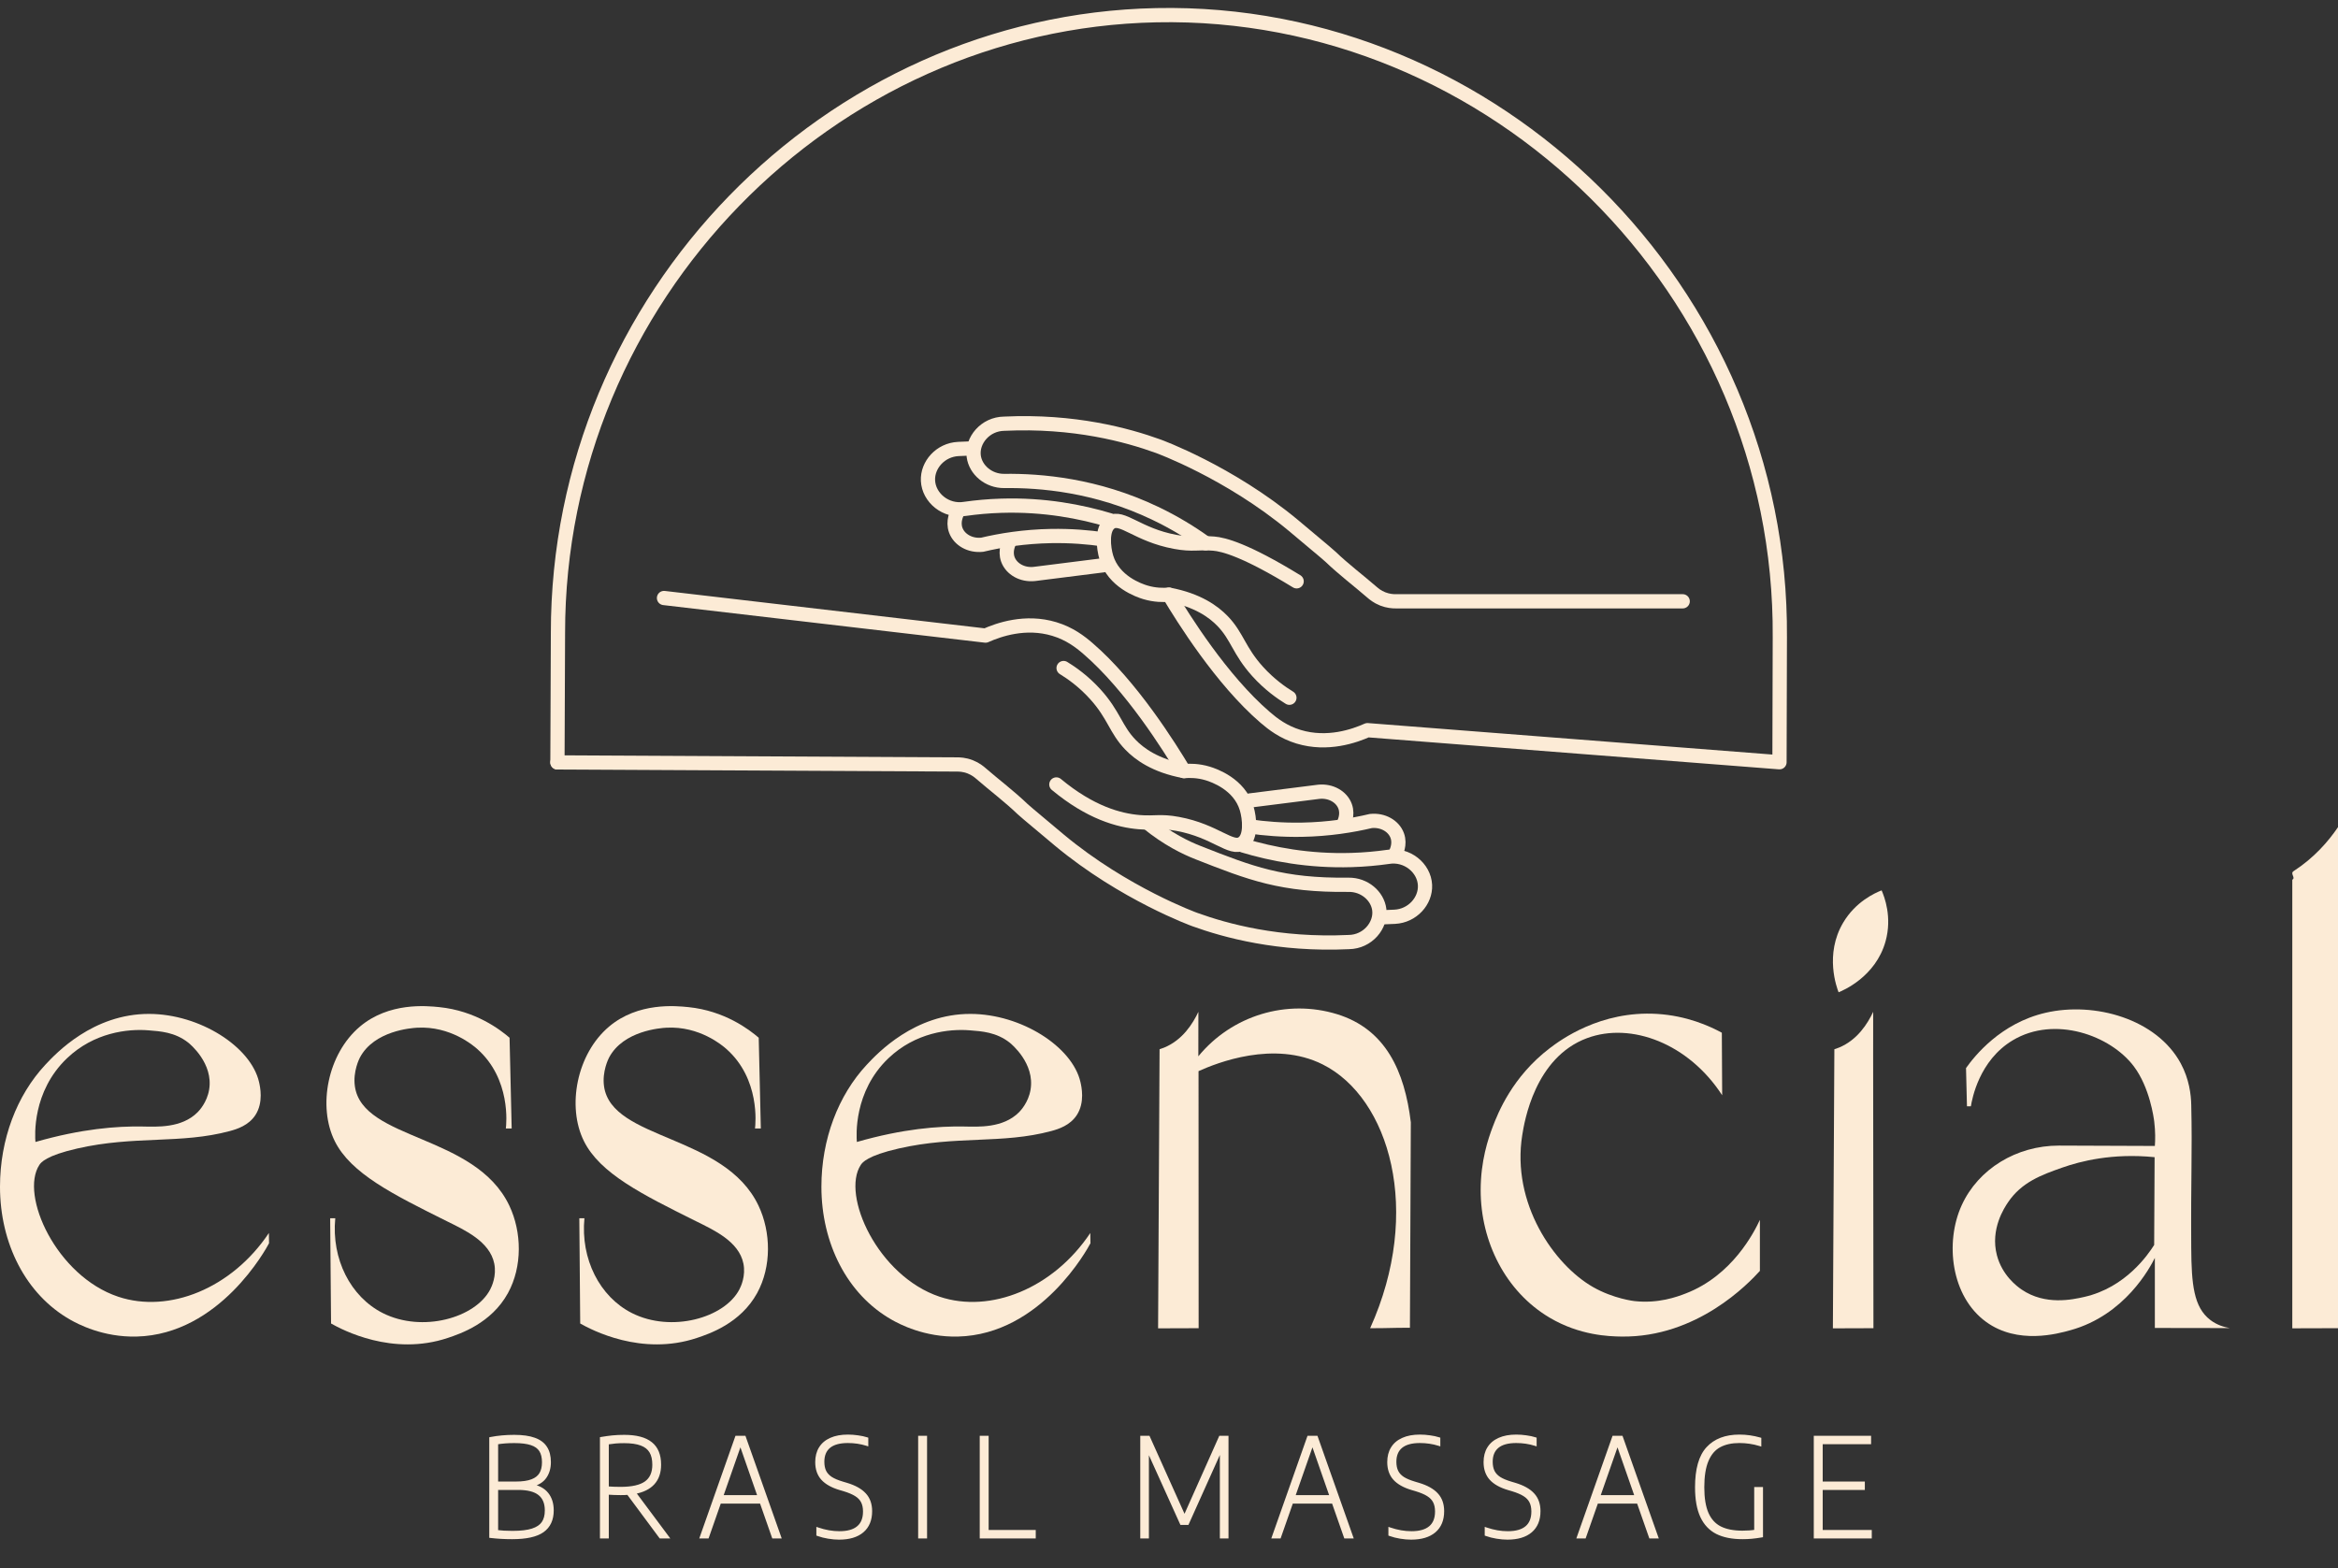 <svg width="155" height="104" viewBox="0 0 155 104" fill="none" xmlns="http://www.w3.org/2000/svg">
<rect x="0" y="0" width="155" height="104" fill="#333333" stroke="none"/>
<path d="M35.224 98.499C35.691 98.582 36.04 98.768 36.269 99.057C36.498 99.343 36.613 99.71 36.613 100.157C36.613 100.764 36.402 101.218 35.979 101.519C35.559 101.817 34.883 101.966 33.95 101.966C33.459 101.966 32.986 101.939 32.534 101.886V95.385C33.019 95.289 33.539 95.242 34.093 95.242C34.638 95.242 35.082 95.304 35.425 95.429C35.767 95.551 36.019 95.739 36.18 95.992C36.344 96.242 36.425 96.564 36.425 96.957C36.425 97.342 36.33 97.671 36.139 97.945C35.949 98.219 35.644 98.403 35.224 98.499ZM34.097 95.594C33.66 95.594 33.269 95.624 32.927 95.684V98.338H34.2C34.647 98.338 35.005 98.286 35.273 98.182C35.541 98.077 35.733 97.925 35.849 97.726C35.968 97.523 36.028 97.269 36.028 96.962C36.028 96.634 35.964 96.371 35.836 96.171C35.708 95.971 35.502 95.825 35.219 95.733C34.939 95.641 34.565 95.594 34.097 95.594ZM33.986 101.609C34.534 101.609 34.97 101.557 35.295 101.452C35.62 101.348 35.853 101.192 35.996 100.983C36.142 100.772 36.215 100.498 36.215 100.161C36.215 99.666 36.064 99.3 35.76 99.062C35.459 98.821 34.99 98.7 34.352 98.7H32.927V101.551C33.222 101.589 33.575 101.609 33.986 101.609ZM43.785 101.917L41.64 99.026C41.5 99.038 41.337 99.044 41.149 99.044C40.872 99.044 40.577 99.034 40.264 99.013V101.917H39.871V95.38C40.127 95.335 40.373 95.301 40.608 95.277C40.846 95.253 41.106 95.242 41.386 95.242C42.178 95.242 42.766 95.396 43.151 95.706C43.538 96.013 43.731 96.482 43.731 97.114C43.734 97.629 43.594 98.043 43.312 98.356C43.032 98.666 42.611 98.871 42.051 98.972L44.245 101.917H43.785ZM41.136 98.691C41.904 98.691 42.464 98.564 42.816 98.311C43.167 98.058 43.343 97.663 43.343 97.127C43.343 96.77 43.276 96.479 43.142 96.256C43.008 96.032 42.796 95.867 42.507 95.76C42.218 95.653 41.841 95.599 41.377 95.599C41.162 95.599 40.97 95.606 40.8 95.621C40.633 95.636 40.455 95.659 40.264 95.688V98.66C40.58 98.68 40.87 98.691 41.136 98.691ZM51.267 101.917L50.459 99.607H47.715L46.906 101.917H46.495L48.828 95.304H49.35L51.687 101.917H51.267ZM47.84 99.241H50.329L49.087 95.679L47.84 99.241ZM55.626 101.997C55.403 101.997 55.167 101.977 54.92 101.935C54.676 101.896 54.442 101.837 54.218 101.756V101.381C54.707 101.548 55.184 101.631 55.648 101.631C56.199 101.631 56.614 101.513 56.891 101.278C57.17 101.043 57.31 100.693 57.31 100.228C57.31 99.966 57.264 99.747 57.172 99.571C57.083 99.395 56.94 99.246 56.743 99.124C56.549 99.002 56.286 98.891 55.952 98.789L55.68 98.709C55.161 98.554 54.776 98.337 54.522 98.056C54.269 97.773 54.143 97.406 54.143 96.953C54.143 96.592 54.221 96.284 54.379 96.028C54.537 95.769 54.771 95.571 55.081 95.434C55.391 95.294 55.769 95.224 56.216 95.224C56.427 95.224 56.645 95.24 56.868 95.273C57.092 95.303 57.291 95.346 57.467 95.402V95.778C57.071 95.653 56.651 95.59 56.207 95.59C55.656 95.59 55.242 95.705 54.965 95.934C54.691 96.163 54.554 96.496 54.554 96.93C54.554 97.184 54.597 97.398 54.683 97.574C54.77 97.747 54.905 97.894 55.09 98.016C55.278 98.135 55.531 98.243 55.849 98.338L56.122 98.418C56.667 98.582 57.069 98.807 57.328 99.093C57.59 99.376 57.722 99.747 57.722 100.206C57.722 100.781 57.54 101.223 57.176 101.533C56.813 101.843 56.296 101.997 55.626 101.997ZM60.967 101.917V95.304H61.364V101.917H60.967ZM65.049 101.917V95.304H65.446V101.551H68.57V101.917H65.049ZM80.897 95.304H81.349V101.917H80.969V96.028L78.726 101.019H78.319L76.072 96.046V101.917H75.692V95.304H76.143L78.529 100.617L80.897 95.304ZM89.191 101.917L88.382 99.607H85.639L84.83 101.917H84.419L86.751 95.304H87.274L89.611 101.917H89.191ZM85.764 99.241H88.252L87.01 95.679L85.764 99.241ZM93.55 101.997C93.326 101.997 93.091 101.977 92.844 101.935C92.599 101.896 92.365 101.837 92.142 101.756V101.381C92.631 101.548 93.107 101.631 93.572 101.631C94.123 101.631 94.537 101.513 94.814 101.278C95.094 101.043 95.234 100.693 95.234 100.228C95.234 99.966 95.188 99.747 95.096 99.571C95.006 99.395 94.863 99.246 94.667 99.124C94.473 99.002 94.209 98.891 93.876 98.789L93.603 98.709C93.085 98.554 92.699 98.337 92.446 98.056C92.193 97.773 92.066 97.406 92.066 96.953C92.066 96.592 92.145 96.284 92.303 96.028C92.461 95.769 92.695 95.571 93.004 95.434C93.314 95.294 93.693 95.224 94.139 95.224C94.351 95.224 94.568 95.24 94.792 95.273C95.015 95.303 95.215 95.346 95.391 95.402V95.778C94.994 95.653 94.574 95.59 94.13 95.59C93.579 95.59 93.165 95.705 92.888 95.934C92.614 96.163 92.477 96.496 92.477 96.93C92.477 97.184 92.52 97.398 92.607 97.574C92.693 97.747 92.829 97.894 93.013 98.016C93.201 98.135 93.454 98.243 93.773 98.338L94.046 98.418C94.591 98.582 94.993 98.807 95.252 99.093C95.514 99.376 95.645 99.747 95.645 100.206C95.645 100.781 95.463 101.223 95.1 101.533C94.737 101.843 94.22 101.997 93.55 101.997ZM99.936 101.997C99.712 101.997 99.477 101.977 99.23 101.935C98.985 101.896 98.751 101.837 98.528 101.756V101.381C99.017 101.548 99.493 101.631 99.958 101.631C100.509 101.631 100.923 101.513 101.2 101.278C101.48 101.043 101.62 100.693 101.62 100.228C101.62 99.966 101.574 99.747 101.482 99.571C101.392 99.395 101.249 99.246 101.053 99.124C100.859 99.002 100.595 98.891 100.262 98.789L99.989 98.709C99.471 98.554 99.085 98.337 98.832 98.056C98.579 97.773 98.452 97.406 98.452 96.953C98.452 96.592 98.531 96.284 98.689 96.028C98.847 95.769 99.081 95.571 99.391 95.434C99.7 95.294 100.079 95.224 100.525 95.224C100.737 95.224 100.954 95.24 101.178 95.273C101.401 95.303 101.601 95.346 101.777 95.402V95.778C101.38 95.653 100.96 95.59 100.516 95.59C99.965 95.59 99.551 95.705 99.274 95.934C99 96.163 98.863 96.496 98.863 96.93C98.863 97.184 98.906 97.398 98.993 97.574C99.079 97.747 99.215 97.894 99.399 98.016C99.587 98.135 99.84 98.243 100.159 98.338L100.432 98.418C100.977 98.582 101.379 98.807 101.638 99.093C101.9 99.376 102.031 99.747 102.031 100.206C102.031 100.781 101.85 101.223 101.486 101.533C101.123 101.843 100.606 101.997 99.936 101.997ZM109.414 101.917L108.605 99.607H105.861L105.053 101.917H104.642L106.974 95.304H107.497L109.834 101.917H109.414ZM105.987 99.241H108.475L107.233 95.679L105.987 99.241ZM116.783 98.7V101.85C116.539 101.892 116.318 101.921 116.122 101.939C115.928 101.957 115.728 101.966 115.523 101.966C114.844 101.966 114.279 101.854 113.829 101.631C113.383 101.405 113.045 101.046 112.815 100.554C112.586 100.063 112.471 99.418 112.471 98.62C112.471 97.425 112.717 96.561 113.208 96.028C113.703 95.492 114.406 95.224 115.317 95.224C115.77 95.224 116.221 95.288 116.671 95.416V95.791C116.23 95.657 115.778 95.59 115.313 95.59C114.792 95.59 114.352 95.687 113.995 95.88C113.64 96.071 113.368 96.39 113.177 96.837C112.986 97.284 112.891 97.878 112.891 98.62C112.891 99.346 112.986 99.927 113.177 100.362C113.371 100.797 113.658 101.111 114.039 101.305C114.424 101.499 114.915 101.595 115.514 101.595C115.857 101.595 116.15 101.573 116.394 101.528V98.7H116.783ZM120.741 101.551H123.994V101.917H120.343V95.304H123.949V95.671H120.741V98.338H123.534V98.7H120.741V101.551Z" fill="#FCEBD6"/>
<path d="M35.224 98.499L35.202 98.404L35.206 98.594L35.224 98.499ZM36.269 99.057L36.193 99.118L36.194 99.118L36.269 99.057ZM35.979 101.519L36.035 101.598L36.035 101.598L35.979 101.519ZM32.534 101.886H32.437V101.972L32.522 101.982L32.534 101.886ZM32.534 95.385L32.515 95.289L32.437 95.305V95.385H32.534ZM35.425 95.429L35.391 95.52L35.392 95.52L35.425 95.429ZM36.18 95.992L36.098 96.044L36.099 96.045L36.18 95.992ZM36.139 97.945L36.06 97.889L36.06 97.889L36.139 97.945ZM32.927 95.684L32.91 95.588L32.83 95.602V95.684H32.927ZM32.927 98.338H32.83V98.435H32.927V98.338ZM35.273 98.182L35.308 98.272L35.308 98.272L35.273 98.182ZM35.849 97.726L35.766 97.677L35.765 97.677L35.849 97.726ZM35.836 96.171L35.754 96.223L35.754 96.223L35.836 96.171ZM35.219 95.733L35.189 95.825L35.189 95.825L35.219 95.733ZM35.295 101.452L35.265 101.36L35.265 101.36L35.295 101.452ZM35.996 100.983L35.917 100.928L35.917 100.928L35.996 100.983ZM35.76 99.062L35.699 99.137L35.7 99.138L35.76 99.062ZM32.927 98.7V98.603H32.83V98.7H32.927ZM32.927 101.551H32.83V101.636L32.914 101.647L32.927 101.551ZM35.206 98.594C35.658 98.675 35.982 98.852 36.193 99.118L36.345 98.997C36.097 98.685 35.725 98.49 35.24 98.403L35.206 98.594ZM36.194 99.118C36.406 99.383 36.516 99.727 36.516 100.157H36.71C36.71 99.693 36.591 99.303 36.345 98.997L36.194 99.118ZM36.516 100.157C36.516 100.739 36.315 101.161 35.922 101.44L36.035 101.598C36.488 101.276 36.71 100.789 36.71 100.157H36.516ZM35.923 101.44C35.528 101.72 34.877 101.869 33.95 101.869V102.063C34.888 102.063 35.59 101.914 36.035 101.598L35.923 101.44ZM33.95 101.869C33.462 101.869 32.994 101.843 32.545 101.79L32.522 101.982C32.979 102.036 33.455 102.063 33.95 102.063V101.869ZM32.631 101.886V95.385H32.437V101.886H32.631ZM32.552 95.48C33.031 95.386 33.544 95.338 34.093 95.338V95.145C33.533 95.145 33.007 95.193 32.515 95.289L32.552 95.48ZM34.093 95.338C34.632 95.338 35.063 95.4 35.391 95.52L35.458 95.338C35.101 95.208 34.645 95.145 34.093 95.145V95.338ZM35.392 95.52C35.719 95.637 35.951 95.813 36.098 96.044L36.261 95.94C36.087 95.665 35.816 95.466 35.457 95.338L35.392 95.52ZM36.099 96.045C36.249 96.275 36.329 96.577 36.329 96.957H36.522C36.522 96.551 36.438 96.209 36.261 95.939L36.099 96.045ZM36.329 96.957C36.329 97.325 36.238 97.634 36.06 97.889L36.219 98C36.423 97.707 36.522 97.358 36.522 96.957H36.329ZM36.06 97.889C35.887 98.138 35.606 98.313 35.202 98.404L35.245 98.593C35.681 98.494 36.011 98.299 36.219 98L36.06 97.889ZM34.097 95.498C33.656 95.498 33.26 95.528 32.91 95.588L32.944 95.779C33.279 95.721 33.664 95.691 34.097 95.691V95.498ZM32.83 95.684V98.338H33.024V95.684H32.83ZM32.927 98.435H34.2V98.241H32.927V98.435ZM34.2 98.435C34.653 98.435 35.024 98.382 35.308 98.272L35.238 98.091C34.985 98.189 34.641 98.241 34.2 98.241V98.435ZM35.308 98.272C35.591 98.162 35.803 97.997 35.933 97.775L35.765 97.677C35.663 97.853 35.49 97.993 35.238 98.091L35.308 98.272ZM35.933 97.775C36.063 97.554 36.125 97.281 36.125 96.962H35.931C35.931 97.257 35.874 97.493 35.766 97.677L35.933 97.775ZM36.125 96.962C36.125 96.622 36.059 96.339 35.917 96.119L35.754 96.223C35.869 96.402 35.931 96.646 35.931 96.962H36.125ZM35.917 96.119C35.774 95.896 35.548 95.738 35.249 95.641L35.189 95.825C35.456 95.912 35.641 96.047 35.754 96.223L35.917 96.119ZM35.249 95.641C34.956 95.544 34.57 95.498 34.097 95.498V95.691C34.56 95.691 34.922 95.737 35.189 95.825L35.249 95.641ZM33.986 101.706C34.539 101.706 34.986 101.653 35.325 101.545L35.265 101.36C34.954 101.46 34.529 101.512 33.986 101.512V101.706ZM35.325 101.545C35.663 101.436 35.918 101.269 36.077 101.038L35.917 100.928C35.789 101.114 35.577 101.26 35.265 101.36L35.325 101.545ZM36.076 101.038C36.236 100.806 36.312 100.511 36.312 100.161H36.119C36.119 100.484 36.049 100.737 35.917 100.928L36.076 101.038ZM36.312 100.161C36.312 99.646 36.153 99.247 35.819 98.986L35.7 99.138C35.974 99.353 36.119 99.687 36.119 100.161H36.312ZM35.82 98.986C35.494 98.725 34.998 98.603 34.352 98.603V98.797C34.981 98.797 35.423 98.916 35.699 99.137L35.82 98.986ZM34.352 98.603H32.927V98.797H34.352V98.603ZM32.83 98.7V101.551H33.024V98.7H32.83ZM32.914 101.647C33.215 101.686 33.572 101.706 33.986 101.706V101.512C33.578 101.512 33.229 101.493 32.94 101.455L32.914 101.647ZM43.785 101.917L43.707 101.975L43.736 102.014H43.785V101.917ZM41.64 99.026L41.718 98.968L41.686 98.925L41.632 98.93L41.64 99.026ZM40.264 99.013L40.271 98.916L40.167 98.909V99.013H40.264ZM40.264 101.917V102.014H40.361V101.917H40.264ZM39.871 101.917H39.774V102.014H39.871V101.917ZM39.871 95.38L39.854 95.285L39.774 95.299V95.38H39.871ZM40.608 95.277L40.599 95.181L40.598 95.181L40.608 95.277ZM43.151 95.706L43.09 95.782L43.09 95.782L43.151 95.706ZM43.731 97.114H43.635L43.635 97.114L43.731 97.114ZM43.312 98.356L43.24 98.291L43.24 98.291L43.312 98.356ZM42.051 98.972L42.034 98.877L41.88 98.905L41.974 99.03L42.051 98.972ZM44.245 101.917V102.014H44.438L44.323 101.859L44.245 101.917ZM42.816 98.311L42.759 98.233L42.759 98.233L42.816 98.311ZM43.142 96.256L43.225 96.206L43.225 96.206L43.142 96.256ZM40.8 95.621L40.792 95.525L40.792 95.525L40.8 95.621ZM40.264 95.688L40.249 95.593L40.167 95.605V95.688H40.264ZM40.264 98.66H40.167V98.75L40.258 98.756L40.264 98.66ZM43.863 101.859L41.718 98.968L41.562 99.084L43.707 101.975L43.863 101.859ZM41.632 98.93C41.496 98.941 41.335 98.947 41.149 98.947V99.141C41.338 99.141 41.505 99.135 41.649 99.123L41.632 98.93ZM41.149 98.947C40.874 98.947 40.581 98.937 40.271 98.916L40.258 99.109C40.572 99.13 40.869 99.141 41.149 99.141V98.947ZM40.167 99.013V101.917H40.361V99.013H40.167ZM40.264 101.82H39.871V102.014H40.264V101.82ZM39.968 101.917V95.38H39.774V101.917H39.968ZM39.888 95.475C40.142 95.431 40.385 95.397 40.618 95.374L40.598 95.181C40.361 95.205 40.112 95.24 39.854 95.285L39.888 95.475ZM40.618 95.374C40.852 95.35 41.108 95.338 41.386 95.338V95.145C41.103 95.145 40.841 95.157 40.599 95.181L40.618 95.374ZM41.386 95.338C42.168 95.338 42.73 95.492 43.09 95.782L43.211 95.631C42.802 95.301 42.188 95.145 41.386 95.145V95.338ZM43.09 95.782C43.448 96.066 43.635 96.503 43.635 97.114H43.828C43.828 96.462 43.627 95.96 43.211 95.63L43.09 95.782ZM43.635 97.114C43.637 97.611 43.503 98 43.24 98.291L43.383 98.421C43.686 98.086 43.831 97.647 43.828 97.113L43.635 97.114ZM43.24 98.291C42.978 98.58 42.581 98.778 42.034 98.877L42.069 99.068C42.642 98.964 43.085 98.751 43.383 98.421L43.24 98.291ZM41.974 99.03L44.168 101.975L44.323 101.859L42.129 98.915L41.974 99.03ZM44.245 101.82H43.785V102.014H44.245V101.82ZM41.136 98.788C41.91 98.788 42.496 98.661 42.872 98.39L42.759 98.233C42.432 98.468 41.898 98.594 41.136 98.594V98.788ZM42.872 98.39C43.255 98.114 43.44 97.686 43.44 97.127H43.246C43.246 97.64 43.079 98.002 42.759 98.233L42.872 98.39ZM43.44 97.127C43.44 96.758 43.371 96.449 43.225 96.206L43.059 96.306C43.181 96.509 43.246 96.781 43.246 97.127H43.44ZM43.225 96.206C43.077 95.96 42.847 95.782 42.541 95.669L42.474 95.851C42.746 95.952 42.938 96.104 43.059 96.306L43.225 96.206ZM42.541 95.669C42.237 95.556 41.848 95.502 41.377 95.502V95.696C41.835 95.696 42.199 95.749 42.474 95.851L42.541 95.669ZM41.377 95.502C41.16 95.502 40.965 95.51 40.792 95.525L40.809 95.718C40.975 95.703 41.164 95.696 41.377 95.696V95.502ZM40.792 95.525C40.623 95.54 40.442 95.562 40.249 95.593L40.279 95.784C40.468 95.755 40.645 95.733 40.809 95.718L40.792 95.525ZM40.167 95.688V98.66H40.361V95.688H40.167ZM40.258 98.756C40.575 98.777 40.868 98.788 41.136 98.788V98.594C40.873 98.594 40.585 98.584 40.27 98.563L40.258 98.756ZM51.267 101.917L51.176 101.949L51.199 102.014H51.267V101.917ZM50.459 99.607L50.55 99.575L50.527 99.51H50.459V99.607ZM47.715 99.607V99.51H47.646L47.624 99.575L47.715 99.607ZM46.906 101.917V102.014H46.975L46.998 101.949L46.906 101.917ZM46.495 101.917L46.404 101.885L46.358 102.014H46.495V101.917ZM48.828 95.304V95.207H48.759L48.736 95.272L48.828 95.304ZM49.35 95.304L49.442 95.272L49.419 95.207H49.35V95.304ZM51.687 101.917V102.014H51.824L51.779 101.885L51.687 101.917ZM47.84 99.241L47.749 99.209L47.703 99.338H47.84V99.241ZM50.329 99.241V99.338H50.465L50.42 99.209L50.329 99.241ZM49.087 95.679L49.178 95.647L49.087 95.386L48.995 95.647L49.087 95.679ZM51.359 101.885L50.55 99.575L50.367 99.639L51.176 101.949L51.359 101.885ZM50.459 99.51H47.715V99.704H50.459V99.51ZM47.624 99.575L46.815 101.885L46.998 101.949L47.806 99.639L47.624 99.575ZM46.906 101.82H46.495V102.014H46.906V101.82ZM46.587 101.949L48.919 95.336L48.736 95.272L46.404 101.885L46.587 101.949ZM48.828 95.401H49.35V95.207H48.828V95.401ZM49.259 95.336L51.596 101.949L51.779 101.885L49.442 95.272L49.259 95.336ZM51.687 101.82H51.267V102.014H51.687V101.82ZM47.84 99.338H50.329V99.144H47.84V99.338ZM50.42 99.209L49.178 95.647L48.995 95.711L50.237 99.272L50.42 99.209ZM48.995 95.647L47.749 99.209L47.932 99.273L49.178 95.711L48.995 95.647ZM54.92 101.935L54.936 101.839L54.935 101.839L54.92 101.935ZM54.218 101.756H54.122V101.824L54.186 101.847L54.218 101.756ZM54.218 101.381L54.25 101.289L54.122 101.245V101.381H54.218ZM56.891 101.278L56.828 101.204L56.828 101.204L56.891 101.278ZM57.172 99.571L57.086 99.615L57.086 99.616L57.172 99.571ZM56.743 99.124L56.691 99.206L56.692 99.207L56.743 99.124ZM55.952 98.789L55.98 98.697L55.98 98.696L55.952 98.789ZM55.68 98.709L55.652 98.802L55.652 98.802L55.68 98.709ZM54.522 98.056L54.45 98.121L54.45 98.121L54.522 98.056ZM54.379 96.028L54.462 96.079L54.462 96.078L54.379 96.028ZM55.081 95.434L55.12 95.522L55.121 95.522L55.081 95.434ZM56.868 95.273L56.854 95.369L56.855 95.369L56.868 95.273ZM57.467 95.402H57.564V95.332L57.497 95.31L57.467 95.402ZM57.467 95.778L57.438 95.87L57.564 95.91V95.778H57.467ZM54.965 95.934L54.903 95.859L54.903 95.86L54.965 95.934ZM54.683 97.574L54.596 97.617L54.596 97.617L54.683 97.574ZM55.09 98.016L55.036 98.097L55.038 98.098L55.09 98.016ZM55.849 98.338L55.822 98.431L55.822 98.431L55.849 98.338ZM56.122 98.418L56.15 98.326L56.149 98.326L56.122 98.418ZM57.328 99.093L57.257 99.158L57.257 99.159L57.328 99.093ZM57.176 101.533L57.114 101.459L57.114 101.459L57.176 101.533ZM55.626 101.901C55.409 101.901 55.179 101.88 54.936 101.839L54.904 102.03C55.156 102.073 55.397 102.094 55.626 102.094V101.901ZM54.935 101.839C54.697 101.801 54.469 101.743 54.251 101.665L54.186 101.847C54.415 101.93 54.655 101.991 54.905 102.031L54.935 101.839ZM54.315 101.756V101.381H54.122V101.756H54.315ZM54.187 101.473C54.685 101.642 55.172 101.728 55.648 101.728V101.534C55.195 101.534 54.729 101.453 54.25 101.289L54.187 101.473ZM55.648 101.728C56.211 101.728 56.652 101.608 56.953 101.352L56.828 101.204C56.575 101.419 56.188 101.534 55.648 101.534V101.728ZM56.953 101.352C57.261 101.094 57.407 100.713 57.407 100.228H57.214C57.214 100.672 57.081 100.992 56.828 101.204L56.953 101.352ZM57.407 100.228C57.407 99.955 57.359 99.719 57.258 99.526L57.086 99.616C57.169 99.774 57.214 99.977 57.214 100.228H57.407ZM57.258 99.527C57.16 99.333 57.003 99.172 56.794 99.042L56.692 99.207C56.876 99.321 57.006 99.458 57.086 99.615L57.258 99.527ZM56.795 99.042C56.591 98.914 56.318 98.799 55.98 98.697L55.924 98.882C56.253 98.982 56.508 99.091 56.691 99.206L56.795 99.042ZM55.98 98.696L55.707 98.616L55.652 98.802L55.925 98.882L55.98 98.696ZM55.707 98.616C55.199 98.464 54.831 98.254 54.594 97.992L54.45 98.121C54.72 98.419 55.123 98.644 55.652 98.802L55.707 98.616ZM54.595 97.992C54.36 97.73 54.239 97.387 54.239 96.953H54.046C54.046 97.425 54.178 97.817 54.45 98.121L54.595 97.992ZM54.239 96.953C54.239 96.607 54.315 96.317 54.462 96.079L54.297 95.977C54.128 96.251 54.046 96.578 54.046 96.953H54.239ZM54.462 96.078C54.608 95.838 54.826 95.652 55.12 95.522L55.042 95.345C54.716 95.489 54.466 95.7 54.297 95.978L54.462 96.078ZM55.121 95.522C55.415 95.389 55.779 95.321 56.216 95.321V95.127C55.759 95.127 55.367 95.198 55.041 95.345L55.121 95.522ZM56.216 95.321C56.422 95.321 56.635 95.337 56.854 95.369L56.882 95.177C56.654 95.144 56.432 95.127 56.216 95.127V95.321ZM56.855 95.369C57.074 95.398 57.268 95.44 57.437 95.495L57.497 95.31C57.314 95.251 57.109 95.207 56.881 95.177L56.855 95.369ZM57.37 95.402V95.778H57.564V95.402H57.37ZM57.496 95.685C57.09 95.557 56.66 95.493 56.207 95.493V95.687C56.642 95.687 57.052 95.748 57.438 95.87L57.496 95.685ZM56.207 95.493C55.645 95.493 55.205 95.61 54.903 95.859L55.026 96.009C55.279 95.8 55.667 95.687 56.207 95.687V95.493ZM54.903 95.86C54.602 96.112 54.457 96.474 54.457 96.93H54.651C54.651 96.517 54.78 96.215 55.027 96.008L54.903 95.86ZM54.457 96.93C54.457 97.194 54.502 97.424 54.596 97.617L54.77 97.531C54.692 97.372 54.651 97.173 54.651 96.93H54.457ZM54.596 97.617C54.692 97.807 54.84 97.967 55.036 98.097L55.143 97.935C54.971 97.821 54.848 97.686 54.77 97.531L54.596 97.617ZM55.038 98.098C55.236 98.224 55.498 98.334 55.822 98.431L55.877 98.245C55.563 98.151 55.319 98.047 55.142 97.934L55.038 98.098ZM55.822 98.431L56.094 98.511L56.149 98.326L55.877 98.245L55.822 98.431ZM56.094 98.511C56.63 98.672 57.014 98.89 57.257 99.158L57.4 99.028C57.125 98.724 56.704 98.492 56.15 98.326L56.094 98.511ZM57.257 99.159C57.5 99.421 57.625 99.766 57.625 100.206H57.819C57.819 99.727 57.681 99.332 57.4 99.027L57.257 99.159ZM57.625 100.206C57.625 100.759 57.451 101.171 57.114 101.459L57.239 101.607C57.629 101.275 57.819 100.803 57.819 100.206H57.625ZM57.114 101.459C56.774 101.749 56.282 101.901 55.626 101.901V102.094C56.31 102.094 56.852 101.936 57.239 101.607L57.114 101.459ZM60.967 101.917H60.87V102.014H60.967V101.917ZM60.967 95.304V95.207H60.87V95.304H60.967ZM61.364 95.304H61.461V95.207H61.364V95.304ZM61.364 101.917V102.014H61.461V101.917H61.364ZM61.063 101.917V95.304H60.87V101.917H61.063ZM60.967 95.401H61.364V95.207H60.967V95.401ZM61.267 95.304V101.917H61.461V95.304H61.267ZM61.364 101.82H60.967V102.014H61.364V101.82ZM65.049 101.917H64.952V102.014H65.049V101.917ZM65.049 95.304V95.207H64.952V95.304H65.049ZM65.446 95.304H65.543V95.207H65.446V95.304ZM65.446 101.551H65.349V101.648H65.446V101.551ZM68.57 101.551H68.666V101.454H68.57V101.551ZM68.57 101.917V102.014H68.666V101.917H68.57ZM65.145 101.917V95.304H64.952V101.917H65.145ZM65.049 95.401H65.446V95.207H65.049V95.401ZM65.349 95.304V101.551H65.543V95.304H65.349ZM65.446 101.648H68.57V101.454H65.446V101.648ZM68.473 101.551V101.917H68.666V101.551H68.473ZM68.57 101.82H65.049V102.014H68.57V101.82ZM80.897 95.304V95.207H80.834L80.809 95.265L80.897 95.304ZM81.349 95.304H81.445V95.207H81.349V95.304ZM81.349 101.917V102.014H81.445V101.917H81.349ZM80.969 101.917H80.872V102.014H80.969V101.917ZM80.969 96.028H81.066L80.88 95.988L80.969 96.028ZM78.726 101.019V101.116H78.788L78.814 101.059L78.726 101.019ZM78.319 101.019L78.231 101.059L78.257 101.116H78.319V101.019ZM76.072 96.046L76.16 96.006L75.975 96.046H76.072ZM76.072 101.917V102.014H76.168V101.917H76.072ZM75.692 101.917H75.595V102.014H75.692V101.917ZM75.692 95.304V95.207H75.595V95.304H75.692ZM76.143 95.304L76.231 95.264L76.206 95.207H76.143V95.304ZM78.529 100.617L78.441 100.656L78.529 100.854L78.618 100.656L78.529 100.617ZM80.897 95.401H81.349V95.207H80.897V95.401ZM81.252 95.304V101.917H81.445V95.304H81.252ZM81.349 101.82H80.969V102.014H81.349V101.82ZM81.066 101.917V96.028H80.872V101.917H81.066ZM80.88 95.988L78.637 100.979L78.814 101.059L81.057 96.068L80.88 95.988ZM78.726 100.922H78.319V101.116H78.726V100.922ZM78.407 100.979L76.16 96.006L75.983 96.086L78.231 101.059L78.407 100.979ZM75.975 96.046V101.917H76.168V96.046H75.975ZM76.072 101.82H75.692V102.014H76.072V101.82ZM75.789 101.917V95.304H75.595V101.917H75.789ZM75.692 95.401H76.143V95.207H75.692V95.401ZM76.055 95.344L78.441 100.656L78.618 100.577L76.231 95.264L76.055 95.344ZM78.618 100.656L80.986 95.344L80.809 95.265L78.441 100.577L78.618 100.656ZM89.191 101.917L89.099 101.949L89.122 102.014H89.191V101.917ZM88.382 99.607L88.474 99.575L88.451 99.51H88.382V99.607ZM85.639 99.607V99.51H85.57L85.547 99.575L85.639 99.607ZM84.83 101.917V102.014H84.899L84.921 101.949L84.83 101.917ZM84.419 101.917L84.327 101.885L84.282 102.014H84.419V101.917ZM86.751 95.304V95.207H86.683L86.66 95.272L86.751 95.304ZM87.274 95.304L87.365 95.272L87.343 95.207H87.274V95.304ZM89.611 101.917V102.014H89.748L89.702 101.885L89.611 101.917ZM85.764 99.241L85.672 99.209L85.627 99.338H85.764V99.241ZM88.252 99.241V99.338H88.389L88.344 99.209L88.252 99.241ZM87.01 95.679L87.102 95.647L87.01 95.386L86.919 95.647L87.01 95.679ZM89.282 101.885L88.474 99.575L88.291 99.639L89.099 101.949L89.282 101.885ZM88.382 99.51H85.639V99.704H88.382V99.51ZM85.547 99.575L84.738 101.885L84.921 101.949L85.73 99.639L85.547 99.575ZM84.83 101.82H84.419V102.014H84.83V101.82ZM84.51 101.949L86.843 95.336L86.66 95.272L84.327 101.885L84.51 101.949ZM86.751 95.401H87.274V95.207H86.751V95.401ZM87.183 95.336L89.519 101.949L89.702 101.885L87.365 95.272L87.183 95.336ZM89.611 101.82H89.191V102.014H89.611V101.82ZM85.764 99.338H88.252V99.144H85.764V99.338ZM88.344 99.209L87.102 95.647L86.919 95.711L88.161 99.272L88.344 99.209ZM86.919 95.647L85.672 99.209L85.855 99.273L87.102 95.711L86.919 95.647ZM92.844 101.935L92.86 101.839L92.859 101.839L92.844 101.935ZM92.142 101.756H92.045V101.824L92.109 101.847L92.142 101.756ZM92.142 101.381L92.173 101.289L92.045 101.245V101.381H92.142ZM94.814 101.278L94.752 101.204L94.751 101.204L94.814 101.278ZM95.096 99.571L95.009 99.615L95.01 99.616L95.096 99.571ZM94.667 99.124L94.615 99.206L94.615 99.207L94.667 99.124ZM93.876 98.789L93.904 98.697L93.903 98.696L93.876 98.789ZM93.603 98.709L93.575 98.802L93.576 98.802L93.603 98.709ZM92.446 98.056L92.374 98.121L92.374 98.121L92.446 98.056ZM92.303 96.028L92.385 96.079L92.386 96.078L92.303 96.028ZM93.004 95.434L93.044 95.522L93.044 95.522L93.004 95.434ZM94.792 95.273L94.778 95.369L94.779 95.369L94.792 95.273ZM95.391 95.402H95.487V95.332L95.42 95.31L95.391 95.402ZM95.391 95.778L95.361 95.87L95.487 95.91V95.778H95.391ZM92.888 95.934L92.826 95.859L92.826 95.86L92.888 95.934ZM92.607 97.574L92.52 97.617L92.52 97.617L92.607 97.574ZM93.013 98.016L92.96 98.097L92.961 98.098L93.013 98.016ZM93.773 98.338L93.745 98.431L93.746 98.431L93.773 98.338ZM94.046 98.418L94.073 98.326L94.073 98.326L94.046 98.418ZM95.252 99.093L95.18 99.158L95.181 99.159L95.252 99.093ZM95.1 101.533L95.037 101.459L95.037 101.459L95.1 101.533ZM93.55 101.901C93.332 101.901 93.102 101.88 92.86 101.839L92.828 102.03C93.079 102.073 93.32 102.094 93.55 102.094V101.901ZM92.859 101.839C92.62 101.801 92.392 101.743 92.175 101.665L92.109 101.847C92.339 101.93 92.578 101.991 92.828 102.031L92.859 101.839ZM92.239 101.756V101.381H92.045V101.756H92.239ZM92.111 101.473C92.608 101.642 93.096 101.728 93.572 101.728V101.534C93.119 101.534 92.653 101.453 92.173 101.289L92.111 101.473ZM93.572 101.728C94.135 101.728 94.575 101.608 94.877 101.352L94.751 101.204C94.499 101.419 94.111 101.534 93.572 101.534V101.728ZM94.876 101.352C95.184 101.094 95.331 100.713 95.331 100.228H95.137C95.137 100.672 95.004 100.992 94.752 101.204L94.876 101.352ZM95.331 100.228C95.331 99.955 95.283 99.719 95.181 99.526L95.01 99.616C95.093 99.774 95.137 99.977 95.137 100.228H95.331ZM95.182 99.527C95.083 99.333 94.927 99.172 94.718 99.042L94.615 99.207C94.8 99.321 94.929 99.458 95.009 99.615L95.182 99.527ZM94.718 99.042C94.515 98.914 94.242 98.799 93.904 98.697L93.848 98.882C94.177 98.982 94.431 99.091 94.615 99.206L94.718 99.042ZM93.903 98.696L93.631 98.616L93.576 98.802L93.848 98.882L93.903 98.696ZM93.631 98.616C93.123 98.464 92.755 98.254 92.518 97.992L92.374 98.121C92.643 98.419 93.047 98.644 93.575 98.802L93.631 98.616ZM92.518 97.992C92.284 97.73 92.163 97.387 92.163 96.953H91.969C91.969 97.425 92.102 97.817 92.374 98.121L92.518 97.992ZM92.163 96.953C92.163 96.607 92.239 96.317 92.385 96.079L92.22 95.977C92.051 96.251 91.969 96.578 91.969 96.953H92.163ZM92.386 96.078C92.532 95.838 92.75 95.652 93.044 95.522L92.965 95.345C92.64 95.489 92.389 95.7 92.22 95.978L92.386 96.078ZM93.044 95.522C93.338 95.389 93.702 95.321 94.139 95.321V95.127C93.683 95.127 93.29 95.198 92.965 95.345L93.044 95.522ZM94.139 95.321C94.346 95.321 94.559 95.337 94.778 95.369L94.806 95.177C94.578 95.144 94.356 95.127 94.139 95.127V95.321ZM94.779 95.369C94.998 95.398 95.192 95.44 95.361 95.495L95.42 95.31C95.238 95.251 95.032 95.207 94.805 95.177L94.779 95.369ZM95.294 95.402V95.778H95.487V95.402H95.294ZM95.42 95.685C95.013 95.557 94.584 95.493 94.13 95.493V95.687C94.565 95.687 94.975 95.748 95.361 95.87L95.42 95.685ZM94.13 95.493C93.568 95.493 93.128 95.61 92.826 95.859L92.95 96.009C93.203 95.8 93.591 95.687 94.13 95.687V95.493ZM92.826 95.86C92.525 96.112 92.38 96.474 92.38 96.93H92.574C92.574 96.517 92.703 96.215 92.951 96.008L92.826 95.86ZM92.38 96.93C92.38 97.194 92.425 97.424 92.52 97.617L92.694 97.531C92.615 97.372 92.574 97.173 92.574 96.93H92.38ZM92.52 97.617C92.615 97.807 92.763 97.967 92.96 98.097L93.067 97.935C92.894 97.821 92.771 97.686 92.694 97.531L92.52 97.617ZM92.961 98.098C93.159 98.224 93.422 98.334 93.745 98.431L93.801 98.245C93.487 98.151 93.243 98.047 93.065 97.934L92.961 98.098ZM93.746 98.431L94.018 98.511L94.073 98.326L93.8 98.245L93.746 98.431ZM94.018 98.511C94.553 98.672 94.937 98.89 95.18 99.158L95.324 99.028C95.048 98.724 94.628 98.492 94.073 98.326L94.018 98.511ZM95.181 99.159C95.423 99.421 95.548 99.766 95.548 100.206H95.742C95.742 99.727 95.605 99.332 95.323 99.027L95.181 99.159ZM95.548 100.206C95.548 100.759 95.375 101.171 95.037 101.459L95.163 101.607C95.552 101.275 95.742 100.803 95.742 100.206H95.548ZM95.037 101.459C94.697 101.749 94.206 101.901 93.55 101.901V102.094C94.234 102.094 94.776 101.936 95.163 101.607L95.037 101.459ZM99.23 101.935L99.246 101.839L99.245 101.839L99.23 101.935ZM98.528 101.756H98.431V101.824L98.495 101.847L98.528 101.756ZM98.528 101.381L98.559 101.289L98.431 101.245V101.381H98.528ZM101.2 101.278L101.138 101.204L101.137 101.204L101.2 101.278ZM101.482 99.571L101.395 99.615L101.396 99.616L101.482 99.571ZM101.053 99.124L101.001 99.206L101.002 99.207L101.053 99.124ZM100.262 98.789L100.29 98.697L100.289 98.696L100.262 98.789ZM99.989 98.709L99.962 98.802L99.962 98.802L99.989 98.709ZM98.832 98.056L98.76 98.121L98.76 98.121L98.832 98.056ZM98.689 96.028L98.772 96.079L98.772 96.078L98.689 96.028ZM99.391 95.434L99.43 95.522L99.43 95.522L99.391 95.434ZM101.178 95.273L101.164 95.369L101.165 95.369L101.178 95.273ZM101.777 95.402H101.873V95.332L101.806 95.31L101.777 95.402ZM101.777 95.778L101.747 95.87L101.873 95.91V95.778H101.777ZM99.274 95.934L99.213 95.859L99.212 95.86L99.274 95.934ZM98.993 97.574L98.906 97.617L98.906 97.617L98.993 97.574ZM99.399 98.016L99.346 98.097L99.347 98.098L99.399 98.016ZM100.159 98.338L100.131 98.431L100.132 98.431L100.159 98.338ZM100.432 98.418L100.459 98.326L100.459 98.326L100.432 98.418ZM101.638 99.093L101.566 99.158L101.567 99.159L101.638 99.093ZM101.486 101.533L101.423 101.459L101.423 101.459L101.486 101.533ZM99.936 101.901C99.718 101.901 99.488 101.88 99.246 101.839L99.213 102.03C99.466 102.073 99.706 102.094 99.936 102.094V101.901ZM99.245 101.839C99.006 101.801 98.778 101.743 98.561 101.665L98.495 101.847C98.725 101.93 98.964 101.991 99.215 102.031L99.245 101.839ZM98.625 101.756V101.381H98.431V101.756H98.625ZM98.497 101.473C98.994 101.642 99.481 101.728 99.958 101.728V101.534C99.505 101.534 99.039 101.453 98.559 101.289L98.497 101.473ZM99.958 101.728C100.521 101.728 100.961 101.608 101.263 101.352L101.137 101.204C100.885 101.419 100.497 101.534 99.958 101.534V101.728ZM101.262 101.352C101.57 101.094 101.717 100.713 101.717 100.228H101.523C101.523 100.672 101.39 100.992 101.138 101.204L101.262 101.352ZM101.717 100.228C101.717 99.955 101.669 99.719 101.567 99.526L101.396 99.616C101.479 99.774 101.523 99.977 101.523 100.228H101.717ZM101.568 99.527C101.469 99.333 101.313 99.172 101.104 99.042L101.002 99.207C101.186 99.321 101.315 99.458 101.395 99.615L101.568 99.527ZM101.104 99.042C100.901 98.914 100.628 98.799 100.29 98.697L100.234 98.882C100.563 98.982 100.817 99.091 101.001 99.206L101.104 99.042ZM100.289 98.696L100.017 98.616L99.962 98.802L100.234 98.882L100.289 98.696ZM100.017 98.616C99.509 98.464 99.141 98.254 98.904 97.992L98.76 98.121C99.029 98.419 99.433 98.644 99.962 98.802L100.017 98.616ZM98.904 97.992C98.67 97.73 98.549 97.387 98.549 96.953H98.355C98.355 97.425 98.488 97.817 98.76 98.121L98.904 97.992ZM98.549 96.953C98.549 96.607 98.625 96.317 98.772 96.079L98.606 95.977C98.438 96.251 98.355 96.578 98.355 96.953H98.549ZM98.772 96.078C98.918 95.838 99.136 95.652 99.43 95.522L99.351 95.345C99.026 95.489 98.776 95.7 98.606 95.978L98.772 96.078ZM99.43 95.522C99.724 95.389 100.088 95.321 100.525 95.321V95.127C100.069 95.127 99.676 95.198 99.351 95.345L99.43 95.522ZM100.525 95.321C100.732 95.321 100.945 95.337 101.164 95.369L101.192 95.177C100.964 95.144 100.742 95.127 100.525 95.127V95.321ZM101.165 95.369C101.384 95.398 101.578 95.44 101.747 95.495L101.806 95.31C101.624 95.251 101.419 95.207 101.191 95.177L101.165 95.369ZM101.68 95.402V95.778H101.873V95.402H101.68ZM101.806 95.685C101.399 95.557 100.97 95.493 100.516 95.493V95.687C100.951 95.687 101.361 95.748 101.747 95.87L101.806 95.685ZM100.516 95.493C99.954 95.493 99.514 95.61 99.213 95.859L99.336 96.009C99.589 95.8 99.977 95.687 100.516 95.687V95.493ZM99.212 95.86C98.911 96.112 98.766 96.474 98.766 96.93H98.96C98.96 96.517 99.089 96.215 99.337 96.008L99.212 95.86ZM98.766 96.93C98.766 97.194 98.811 97.424 98.906 97.617L99.08 97.531C99.002 97.372 98.96 97.173 98.96 96.93H98.766ZM98.906 97.617C99.001 97.807 99.149 97.967 99.346 98.097L99.453 97.935C99.28 97.821 99.157 97.686 99.079 97.531L98.906 97.617ZM99.347 98.098C99.545 98.224 99.808 98.334 100.131 98.431L100.187 98.245C99.873 98.151 99.629 98.047 99.451 97.934L99.347 98.098ZM100.132 98.431L100.404 98.511L100.459 98.326L100.186 98.245L100.132 98.431ZM100.404 98.511C100.939 98.672 101.323 98.89 101.566 99.158L101.71 99.028C101.434 98.724 101.014 98.492 100.459 98.326L100.404 98.511ZM101.567 99.159C101.809 99.421 101.934 99.766 101.934 100.206H102.128C102.128 99.727 101.991 99.332 101.709 99.027L101.567 99.159ZM101.934 100.206C101.934 100.759 101.761 101.171 101.423 101.459L101.549 101.607C101.938 101.275 102.128 100.803 102.128 100.206H101.934ZM101.423 101.459C101.083 101.749 100.592 101.901 99.936 101.901V102.094C100.62 102.094 101.162 101.936 101.549 101.607L101.423 101.459ZM109.414 101.917L109.322 101.949L109.345 102.014H109.414V101.917ZM108.605 99.607L108.696 99.575L108.674 99.51H108.605V99.607ZM105.861 99.607V99.51H105.793L105.77 99.575L105.861 99.607ZM105.053 101.917V102.014H105.121L105.144 101.949L105.053 101.917ZM104.642 101.917L104.55 101.885L104.505 102.014H104.642V101.917ZM106.974 95.304V95.207H106.905L106.883 95.272L106.974 95.304ZM107.497 95.304L107.588 95.272L107.565 95.207H107.497V95.304ZM109.834 101.917V102.014H109.971L109.925 101.885L109.834 101.917ZM105.987 99.241L105.895 99.209L105.85 99.338H105.987V99.241ZM108.475 99.241V99.338H108.612L108.567 99.209L108.475 99.241ZM107.233 95.679L107.325 95.647L107.233 95.386L107.142 95.647L107.233 95.679ZM109.505 101.885L108.696 99.575L108.513 99.639L109.322 101.949L109.505 101.885ZM108.605 99.51H105.861V99.704H108.605V99.51ZM105.77 99.575L104.961 101.885L105.144 101.949L105.953 99.639L105.77 99.575ZM105.053 101.82H104.642V102.014H105.053V101.82ZM104.733 101.949L107.065 95.336L106.883 95.272L104.55 101.885L104.733 101.949ZM106.974 95.401H107.497V95.207H106.974V95.401ZM107.405 95.336L109.742 101.949L109.925 101.885L107.588 95.272L107.405 95.336ZM109.834 101.82H109.414V102.014H109.834V101.82ZM105.987 99.338H108.475V99.144H105.987V99.338ZM108.567 99.209L107.325 95.647L107.142 95.711L108.384 99.272L108.567 99.209ZM107.142 95.647L105.895 99.209L106.078 99.273L107.325 95.711L107.142 95.647ZM116.783 98.7H116.88V98.603H116.783V98.7ZM116.783 101.85L116.799 101.946L116.88 101.932V101.85H116.783ZM116.122 101.939L116.113 101.843L116.113 101.843L116.122 101.939ZM113.829 101.631L113.786 101.718L113.786 101.718L113.829 101.631ZM112.815 100.554L112.903 100.513L112.903 100.513L112.815 100.554ZM113.208 96.028L113.137 95.962L113.137 95.962L113.208 96.028ZM116.671 95.416H116.768V95.343L116.698 95.323L116.671 95.416ZM116.671 95.791L116.643 95.884L116.768 95.922V95.791H116.671ZM113.995 95.88L114.041 95.966L114.041 95.966L113.995 95.88ZM113.177 96.837L113.088 96.799L113.088 96.799L113.177 96.837ZM113.177 100.362L113.088 100.401L113.089 100.402L113.177 100.362ZM114.039 101.305L113.996 101.391L113.996 101.391L114.039 101.305ZM116.394 101.528L116.412 101.624L116.491 101.609V101.528H116.394ZM116.394 98.7V98.603H116.297V98.7H116.394ZM116.686 98.7V101.85H116.88V98.7H116.686ZM116.767 101.754C116.524 101.796 116.306 101.825 116.113 101.843L116.13 102.036C116.33 102.018 116.553 101.988 116.799 101.946L116.767 101.754ZM116.113 101.843C115.922 101.86 115.726 101.869 115.523 101.869V102.063C115.731 102.063 115.934 102.054 116.131 102.036L116.113 101.843ZM115.523 101.869C114.854 101.869 114.305 101.759 113.873 101.544L113.786 101.718C114.253 101.95 114.834 102.063 115.523 102.063V101.869ZM113.873 101.545C113.447 101.329 113.124 100.987 112.903 100.513L112.727 100.595C112.965 101.105 113.318 101.48 113.786 101.718L113.873 101.545ZM112.903 100.513C112.682 100.039 112.568 99.41 112.568 98.62H112.374C112.374 99.426 112.49 100.086 112.727 100.595L112.903 100.513ZM112.568 98.62C112.568 97.434 112.812 96.6 113.28 96.094L113.137 95.962C112.621 96.522 112.374 97.415 112.374 98.62H112.568ZM113.28 96.094C113.751 95.582 114.426 95.321 115.317 95.321V95.127C114.386 95.127 113.654 95.401 113.137 95.962L113.28 96.094ZM115.317 95.321C115.761 95.321 116.203 95.383 116.645 95.509L116.698 95.323C116.24 95.192 115.779 95.127 115.317 95.127V95.321ZM116.574 95.416V95.791H116.768V95.416H116.574ZM116.699 95.698C116.249 95.561 115.787 95.493 115.313 95.493V95.687C115.768 95.687 116.211 95.753 116.643 95.884L116.699 95.698ZM115.313 95.493C114.78 95.493 114.324 95.592 113.949 95.795L114.041 95.966C114.381 95.782 114.803 95.687 115.313 95.687V95.493ZM113.949 95.795C113.571 95.998 113.285 96.336 113.088 96.799L113.266 96.875C113.45 96.444 113.709 96.144 114.041 95.966L113.949 95.795ZM113.088 96.799C112.89 97.262 112.794 97.871 112.794 98.62H112.988C112.988 97.885 113.083 97.305 113.266 96.875L113.088 96.799ZM112.794 98.62C112.794 99.353 112.89 99.949 113.088 100.401L113.266 100.323C113.083 99.905 112.988 99.339 112.988 98.62H112.794ZM113.089 100.402C113.29 100.854 113.592 101.186 113.996 101.391L114.083 101.218C113.724 101.036 113.451 100.74 113.266 100.323L113.089 100.402ZM113.996 101.391C114.398 101.594 114.906 101.692 115.514 101.692V101.498C114.925 101.498 114.45 101.403 114.083 101.218L113.996 101.391ZM115.514 101.692C115.86 101.692 116.16 101.67 116.412 101.624L116.377 101.433C116.14 101.476 115.853 101.498 115.514 101.498V101.692ZM116.491 101.528V98.7H116.297V101.528H116.491ZM116.394 98.797H116.783V98.603H116.394V98.797ZM120.741 101.551H120.644V101.648H120.741V101.551ZM123.994 101.551H124.091V101.454H123.994V101.551ZM123.994 101.917V102.014H124.091V101.917H123.994ZM120.343 101.917H120.246V102.014H120.343V101.917ZM120.343 95.304V95.207H120.246V95.304H120.343ZM123.949 95.304H124.046V95.207H123.949V95.304ZM123.949 95.671V95.767H124.046V95.671H123.949ZM120.741 95.671V95.574H120.644V95.671H120.741ZM120.741 98.338H120.644V98.435H120.741V98.338ZM123.534 98.338H123.631V98.241H123.534V98.338ZM123.534 98.7V98.797H123.631V98.7H123.534ZM120.741 98.7V98.603H120.644V98.7H120.741ZM120.741 101.648H123.994V101.454H120.741V101.648ZM123.897 101.551V101.917H124.091V101.551H123.897ZM123.994 101.82H120.343V102.014H123.994V101.82ZM120.44 101.917V95.304H120.246V101.917H120.44ZM120.343 95.401H123.949V95.207H120.343V95.401ZM123.852 95.304V95.671H124.046V95.304H123.852ZM123.949 95.574H120.741V95.767H123.949V95.574ZM120.644 95.671V98.338H120.838V95.671H120.644ZM120.741 98.435H123.534V98.241H120.741V98.435ZM123.437 98.338V98.7H123.631V98.338H123.437ZM123.534 98.603H120.741V98.797H123.534V98.603ZM120.644 98.7V101.551H120.838V98.7H120.644Z" fill="#FCEBD6"/>
<path d="M17.837 82.438C17.668 82.763 14.577 88.488 9.057 88.627C6.82 88.683 5.159 87.794 4.665 87.514C1.695 85.83 0 82.433 0 78.692C0 75.549 1.109 72.639 3.004 70.605C3.716 69.841 6.175 67.222 9.889 67.232C13.254 67.241 16.634 69.408 17.172 71.745C17.241 72.044 17.483 73.098 16.927 73.947C16.483 74.624 15.728 74.868 15.236 75C11.981 75.875 8.934 75.286 5.123 76.157C3.053 76.63 2.717 77.082 2.61 77.245C1.299 79.244 3.738 84.619 7.842 85.987C11.201 87.107 15.367 85.443 17.826 81.761C17.829 81.987 17.833 82.213 17.836 82.439L17.837 82.438ZM9.845 68.321C8.446 68.207 6.226 68.473 4.444 70.172C2.119 72.388 2.318 75.345 2.35 75.724C5.406 74.846 7.756 74.668 9.447 74.699C10.39 74.716 12.046 74.817 13.1 73.753C13.204 73.647 13.719 73.11 13.864 72.26C14.162 70.509 12.582 69.218 12.484 69.14C11.594 68.436 10.618 68.384 9.845 68.321V68.321Z" fill="#FCEBD6"/>
<path d="M72.294 82.438C72.124 82.763 69.034 88.488 63.514 88.627C61.276 88.683 59.616 87.794 59.122 87.514C56.151 85.83 54.456 82.433 54.456 78.692C54.456 75.549 55.566 72.639 57.46 70.605C58.172 69.841 60.631 67.222 64.345 67.232C67.711 67.241 71.09 69.408 71.628 71.745C71.697 72.044 71.94 73.098 71.383 73.947C70.939 74.624 70.184 74.868 69.692 75C66.437 75.875 63.39 75.286 59.579 76.157C57.51 76.63 57.173 77.082 57.066 77.245C55.755 79.244 58.195 84.619 62.299 85.987C65.657 87.107 69.823 85.443 72.282 81.761C72.286 81.987 72.289 82.213 72.293 82.439L72.294 82.438ZM64.301 68.321C62.903 68.207 60.682 68.473 58.9 70.172C56.575 72.388 56.775 75.345 56.807 75.724C59.862 74.846 62.213 74.668 63.903 74.699C64.846 74.716 66.502 74.817 67.556 73.753C67.66 73.647 68.176 73.11 68.321 72.26C68.619 70.509 67.039 69.218 66.941 69.14C66.05 68.436 65.074 68.384 64.301 68.321V68.321Z" fill="#FCEBD6"/>
<path d="M33.921 74.828H33.536C33.572 74.529 33.879 71.544 31.641 69.56C31.387 69.334 29.863 68.026 27.658 68.147C27.282 68.167 24.801 68.344 23.86 70.127C23.829 70.187 23.387 71.049 23.527 72.033C24.037 75.63 31.513 75.193 33.767 79.947C34.598 81.699 34.64 83.986 33.676 85.744C32.576 87.751 30.508 88.443 29.688 88.718C26.016 89.948 22.691 88.181 21.948 87.762C21.928 85.436 21.908 83.11 21.889 80.784C22.001 80.784 22.114 80.782 22.227 80.782C21.965 83.479 23.235 85.994 25.385 87.074C27.99 88.383 31.516 87.399 32.5 85.5C32.601 85.306 32.932 84.605 32.767 83.785C32.469 82.312 30.787 81.556 29.634 80.983C26.045 79.198 23.263 77.814 22.195 75.672C21.051 73.377 21.713 69.885 23.861 68.073C25.787 66.447 28.287 66.698 29.112 66.781C31.529 67.024 33.16 68.277 33.782 68.812C33.828 70.818 33.875 72.823 33.922 74.829L33.921 74.828Z" fill="#FCEBD6"/>
<path d="M50.439 74.828H50.054C50.09 74.529 50.398 71.544 48.16 69.56C47.905 69.334 46.381 68.026 44.177 68.147C43.8 68.167 41.319 68.344 40.379 70.127C40.347 70.187 39.906 71.049 40.045 72.033C40.556 75.63 48.031 75.193 50.286 79.947C51.117 81.699 51.158 83.986 50.195 85.744C49.094 87.751 47.027 88.443 46.206 88.718C42.535 89.948 39.209 88.181 38.466 87.762L38.407 80.784C38.52 80.784 38.632 80.782 38.745 80.782C38.484 83.479 39.754 85.994 41.903 87.074C44.508 88.383 48.035 87.399 49.019 85.5C49.12 85.306 49.451 84.605 49.285 83.785C48.988 82.312 47.305 81.556 46.153 80.983C42.563 79.198 39.781 77.814 38.714 75.672C37.57 73.377 38.231 69.885 40.379 68.073C42.306 66.447 44.806 66.698 45.63 66.781C48.047 67.024 49.678 68.277 50.3 68.812C50.347 70.818 50.394 72.823 50.44 74.829L50.439 74.828Z" fill="#FCEBD6"/>
<path d="M90.835 88.073C94.339 80.308 92.111 72.794 87.686 70.581C84.456 68.966 80.67 70.482 79.458 71.027C79.461 76.709 79.463 82.391 79.465 88.073C78.259 88.073 77.984 88.082 76.777 88.082C76.81 81.913 76.842 75.744 76.875 69.575C76.976 69.543 77.078 69.508 77.179 69.466C78.407 68.962 79.091 67.858 79.448 67.094C79.447 68.077 79.446 69.061 79.445 70.044C81.665 67.335 85.31 66.227 88.635 67.249C91.87 68.243 93.122 71.038 93.532 74.419C93.512 78.961 93.492 83.502 93.472 88.044C92.223 88.041 92.084 88.076 90.835 88.073L90.835 88.073Z" fill="#FCEBD6"/>
<path d="M124.202 88.073C122.995 88.073 122.721 88.082 121.513 88.082C121.546 81.913 121.578 75.744 121.611 69.575C121.712 69.543 121.814 69.508 121.915 69.466C123.143 68.962 123.827 67.858 124.184 67.094C124.183 68.077 124.182 69.061 124.182 70.044C124.188 76.054 124.195 82.063 124.202 88.073Z" fill="#FCEBD6"/>
<path d="M116.674 84.272C115.943 85.081 112.521 88.697 107.497 88.627C106.667 88.616 104.737 88.556 102.747 87.382C99.806 85.647 98.162 82.329 98.162 78.923C98.162 76.974 98.665 75.497 98.959 74.724C99.31 73.8 100.257 71.401 102.743 69.505C103.456 68.962 106.106 67.004 109.854 67.232C111.819 67.352 113.317 68.026 114.151 68.48L114.173 72.627C111.951 69.2 108.142 67.752 105.215 68.839C101.747 70.125 101.06 74.393 100.92 75.262C100.19 79.794 103.026 83.868 105.612 85.345C106.97 86.121 108.348 86.274 108.348 86.274C109.947 86.451 111.177 85.994 111.761 85.768C114.854 84.577 116.305 81.683 116.674 80.888C116.674 82.016 116.674 83.144 116.674 84.272Z" fill="#FCEBD6"/>
<path d="M121.892 65.798C121.78 65.515 120.941 63.29 122.2 61.173C123.024 59.787 124.289 59.219 124.743 59.04C124.927 59.463 125.454 60.813 125.003 62.427C124.344 64.784 122.16 65.691 121.892 65.797V65.798Z" fill="#FCEBD6"/>
<path d="M142.858 88.058V83.411C142.535 84.056 140.88 87.199 137.274 88.203C136.418 88.442 133.773 89.179 131.673 87.656C129.34 85.965 128.93 82.383 130.052 79.921C131.15 77.513 133.682 75.964 136.495 75.964C138.023 75.972 141.331 75.981 142.859 75.988C142.887 75.591 142.898 75.035 142.818 74.38C142.789 74.14 142.523 72.119 141.467 70.713C139.914 68.646 136.216 67.324 133.441 68.979C131.205 70.313 130.739 72.883 130.661 73.36H130.402C130.381 72.515 130.36 71.669 130.339 70.823C130.908 70.025 132.628 67.847 135.617 67.156C138.875 66.403 142.99 67.569 144.578 70.52C145.135 71.555 145.256 72.576 145.271 73.261C145.345 76.523 145.239 77.966 145.27 82.752C145.286 85.144 145.429 86.683 146.535 87.527C146.988 87.873 147.476 88.006 147.829 88.065C147.513 88.065 146.424 88.063 146.108 88.062C145.169 88.061 143.796 88.058 142.858 88.057L142.858 88.058ZM142.842 76.732C140.032 76.451 137.921 77.004 136.74 77.417C135.334 77.91 134.022 78.391 133.122 79.728C132.894 80.067 131.931 81.499 132.387 83.236C132.735 84.564 133.71 85.295 134.032 85.514C135.6 86.579 137.407 86.172 138.171 86.001C140.924 85.381 142.417 83.18 142.813 82.553C142.823 80.613 142.832 78.673 142.842 76.732L142.842 76.732Z" fill="#FCEBD6"/>
<path d="M151.97 88.082V58.333C152.214 58.204 151.804 57.929 152.054 57.766C153.421 56.88 154.363 55.789 155 54.848V88.072C153.99 88.075 152.98 88.078 151.97 88.081V88.082Z" fill="#FCEBD6"/>
<path d="M36.956 50.556C36.968 47.696 36.979 44.836 36.991 41.977C36.978 19.703 54.965 1.452 76.659 1.008C99.066 0.55 118.154 19.237 117.996 42.252C117.989 45.016 117.981 47.78 117.973 50.544C108.868 49.836 99.762 49.127 90.657 48.418C89.794 48.803 88.013 49.436 86.09 48.853C85.082 48.547 84.391 48.014 83.873 47.567C80.982 45.081 78.437 41.001 77.499 39.433C77.131 39.465 76.567 39.468 75.928 39.276C75.515 39.152 73.829 38.572 73.346 36.966C73.153 36.326 73.009 35.051 73.628 34.646C74.373 34.159 75.404 35.468 77.909 35.931C79.09 36.149 79.423 35.962 80.461 36.047C81.115 36.101 82.557 36.46 85.962 38.547" stroke="#FCEBD6" stroke-width="0.944" stroke-linecap="round" stroke-linejoin="round"/>
<path d="M85.482 46.267C84.955 45.944 84.158 45.39 83.377 44.525C82.132 43.146 82.034 42.202 81.055 41.186C80.454 40.563 79.406 39.793 77.5 39.433" stroke="#FCEBD6" stroke-width="0.944" stroke-linecap="round" stroke-linejoin="round"/>
<path d="M111.556 39.872H92.527C92.335 39.874 92.025 39.853 91.674 39.716C91.305 39.572 91.067 39.366 90.975 39.286C90.055 38.489 89.078 37.755 88.199 36.911C88.199 36.911 87.968 36.69 85.757 34.85C81.464 31.28 76.784 29.589 76.784 29.589C74.749 28.853 71.219 27.876 66.573 28.096C65.321 28.112 64.417 29.204 64.555 30.255C64.672 31.152 65.533 31.906 66.583 31.893C68.979 31.862 72.66 32.166 76.567 34.027C77.871 34.648 78.99 35.342 79.934 36.024" stroke="#FCEBD6" stroke-width="0.944" stroke-linecap="round" stroke-linejoin="round"/>
<path d="M64.465 29.733C64.153 29.746 63.841 29.759 63.529 29.772C62.35 29.831 61.472 30.826 61.522 31.872C61.575 33.007 62.709 33.958 63.979 33.742C64.725 33.636 65.529 33.561 66.384 33.535C69.237 33.447 71.686 33.929 73.564 34.495" stroke="#FCEBD6" stroke-width="0.944" stroke-linecap="round" stroke-linejoin="round"/>
<path d="M63.496 33.919C63.442 34.017 63.147 34.568 63.363 35.158C63.594 35.789 64.313 36.208 65.117 36.121C66.349 35.829 67.896 35.576 69.687 35.544C71.004 35.521 72.18 35.622 73.182 35.769" stroke="#FCEBD6" stroke-width="0.944" stroke-linecap="round" stroke-linejoin="round"/>
<path d="M66.953 35.857C66.898 35.956 66.603 36.506 66.819 37.096C67.05 37.727 67.769 38.146 68.573 38.059C70.097 37.867 71.62 37.675 73.143 37.483" stroke="#FCEBD6" stroke-width="0.944" stroke-linecap="round" stroke-linejoin="round"/>
<path d="M44.021 39.654C51.126 40.484 58.232 41.315 65.337 42.146C66.199 41.761 67.981 41.128 69.903 41.712C70.912 42.018 71.602 42.55 72.121 42.997C75.011 45.483 77.556 49.563 78.494 51.131C78.862 51.099 79.426 51.096 80.065 51.288C80.478 51.412 82.164 51.992 82.648 53.598C82.84 54.238 82.984 55.513 82.365 55.918C81.62 56.405 80.589 55.097 78.085 54.634C76.903 54.415 76.57 54.602 75.532 54.517C74.178 54.406 72.282 53.886 70.032 52.017" stroke="#FCEBD6" stroke-width="0.944" stroke-linecap="round" stroke-linejoin="round"/>
<path d="M70.512 44.297C71.039 44.619 71.836 45.174 72.617 46.039C73.862 47.418 73.96 48.361 74.939 49.377C75.54 50 76.588 50.771 78.494 51.13" stroke="#FCEBD6" stroke-width="0.944" stroke-linecap="round" stroke-linejoin="round"/>
<path d="M36.956 50.556C51.93 50.627 62.842 50.687 63.467 50.691C63.599 50.692 63.932 50.697 64.319 50.848C64.688 50.992 64.926 51.198 65.018 51.278C65.938 52.075 66.916 52.809 67.794 53.652C67.794 53.652 68.025 53.873 70.237 55.713C74.529 59.283 79.209 60.974 79.209 60.974C81.245 61.71 84.775 62.687 89.42 62.468C90.672 62.452 91.576 61.359 91.439 60.309C91.321 59.411 90.46 58.657 89.41 58.67C84.97 58.722 82.912 57.906 79.426 56.537C78.635 56.226 77.418 55.65 76.06 54.54" stroke="#FCEBD6" stroke-width="0.944" stroke-linecap="round" stroke-linejoin="round"/>
<path d="M91.529 60.83C91.841 60.817 92.153 60.804 92.465 60.791C93.644 60.732 94.522 59.737 94.472 58.691C94.419 57.556 93.285 56.605 92.016 56.821C91.269 56.927 90.465 57.002 89.61 57.028C86.757 57.116 84.308 56.634 82.43 56.068" stroke="#FCEBD6" stroke-width="0.944" stroke-linecap="round" stroke-linejoin="round"/>
<path d="M92.498 56.645C92.552 56.546 92.847 55.996 92.631 55.406C92.401 54.774 91.681 54.355 90.877 54.442C89.646 54.734 88.099 54.987 86.308 55.019C84.991 55.042 83.814 54.941 82.812 54.794" stroke="#FCEBD6" stroke-width="0.944" stroke-linecap="round" stroke-linejoin="round"/>
<path d="M89.042 54.706C89.097 54.608 89.391 54.057 89.175 53.467C88.945 52.836 88.225 52.417 87.421 52.504C85.898 52.696 84.375 52.888 82.852 53.081" stroke="#FCEBD6" stroke-width="0.944" stroke-linecap="round" stroke-linejoin="round"/>
</svg>
